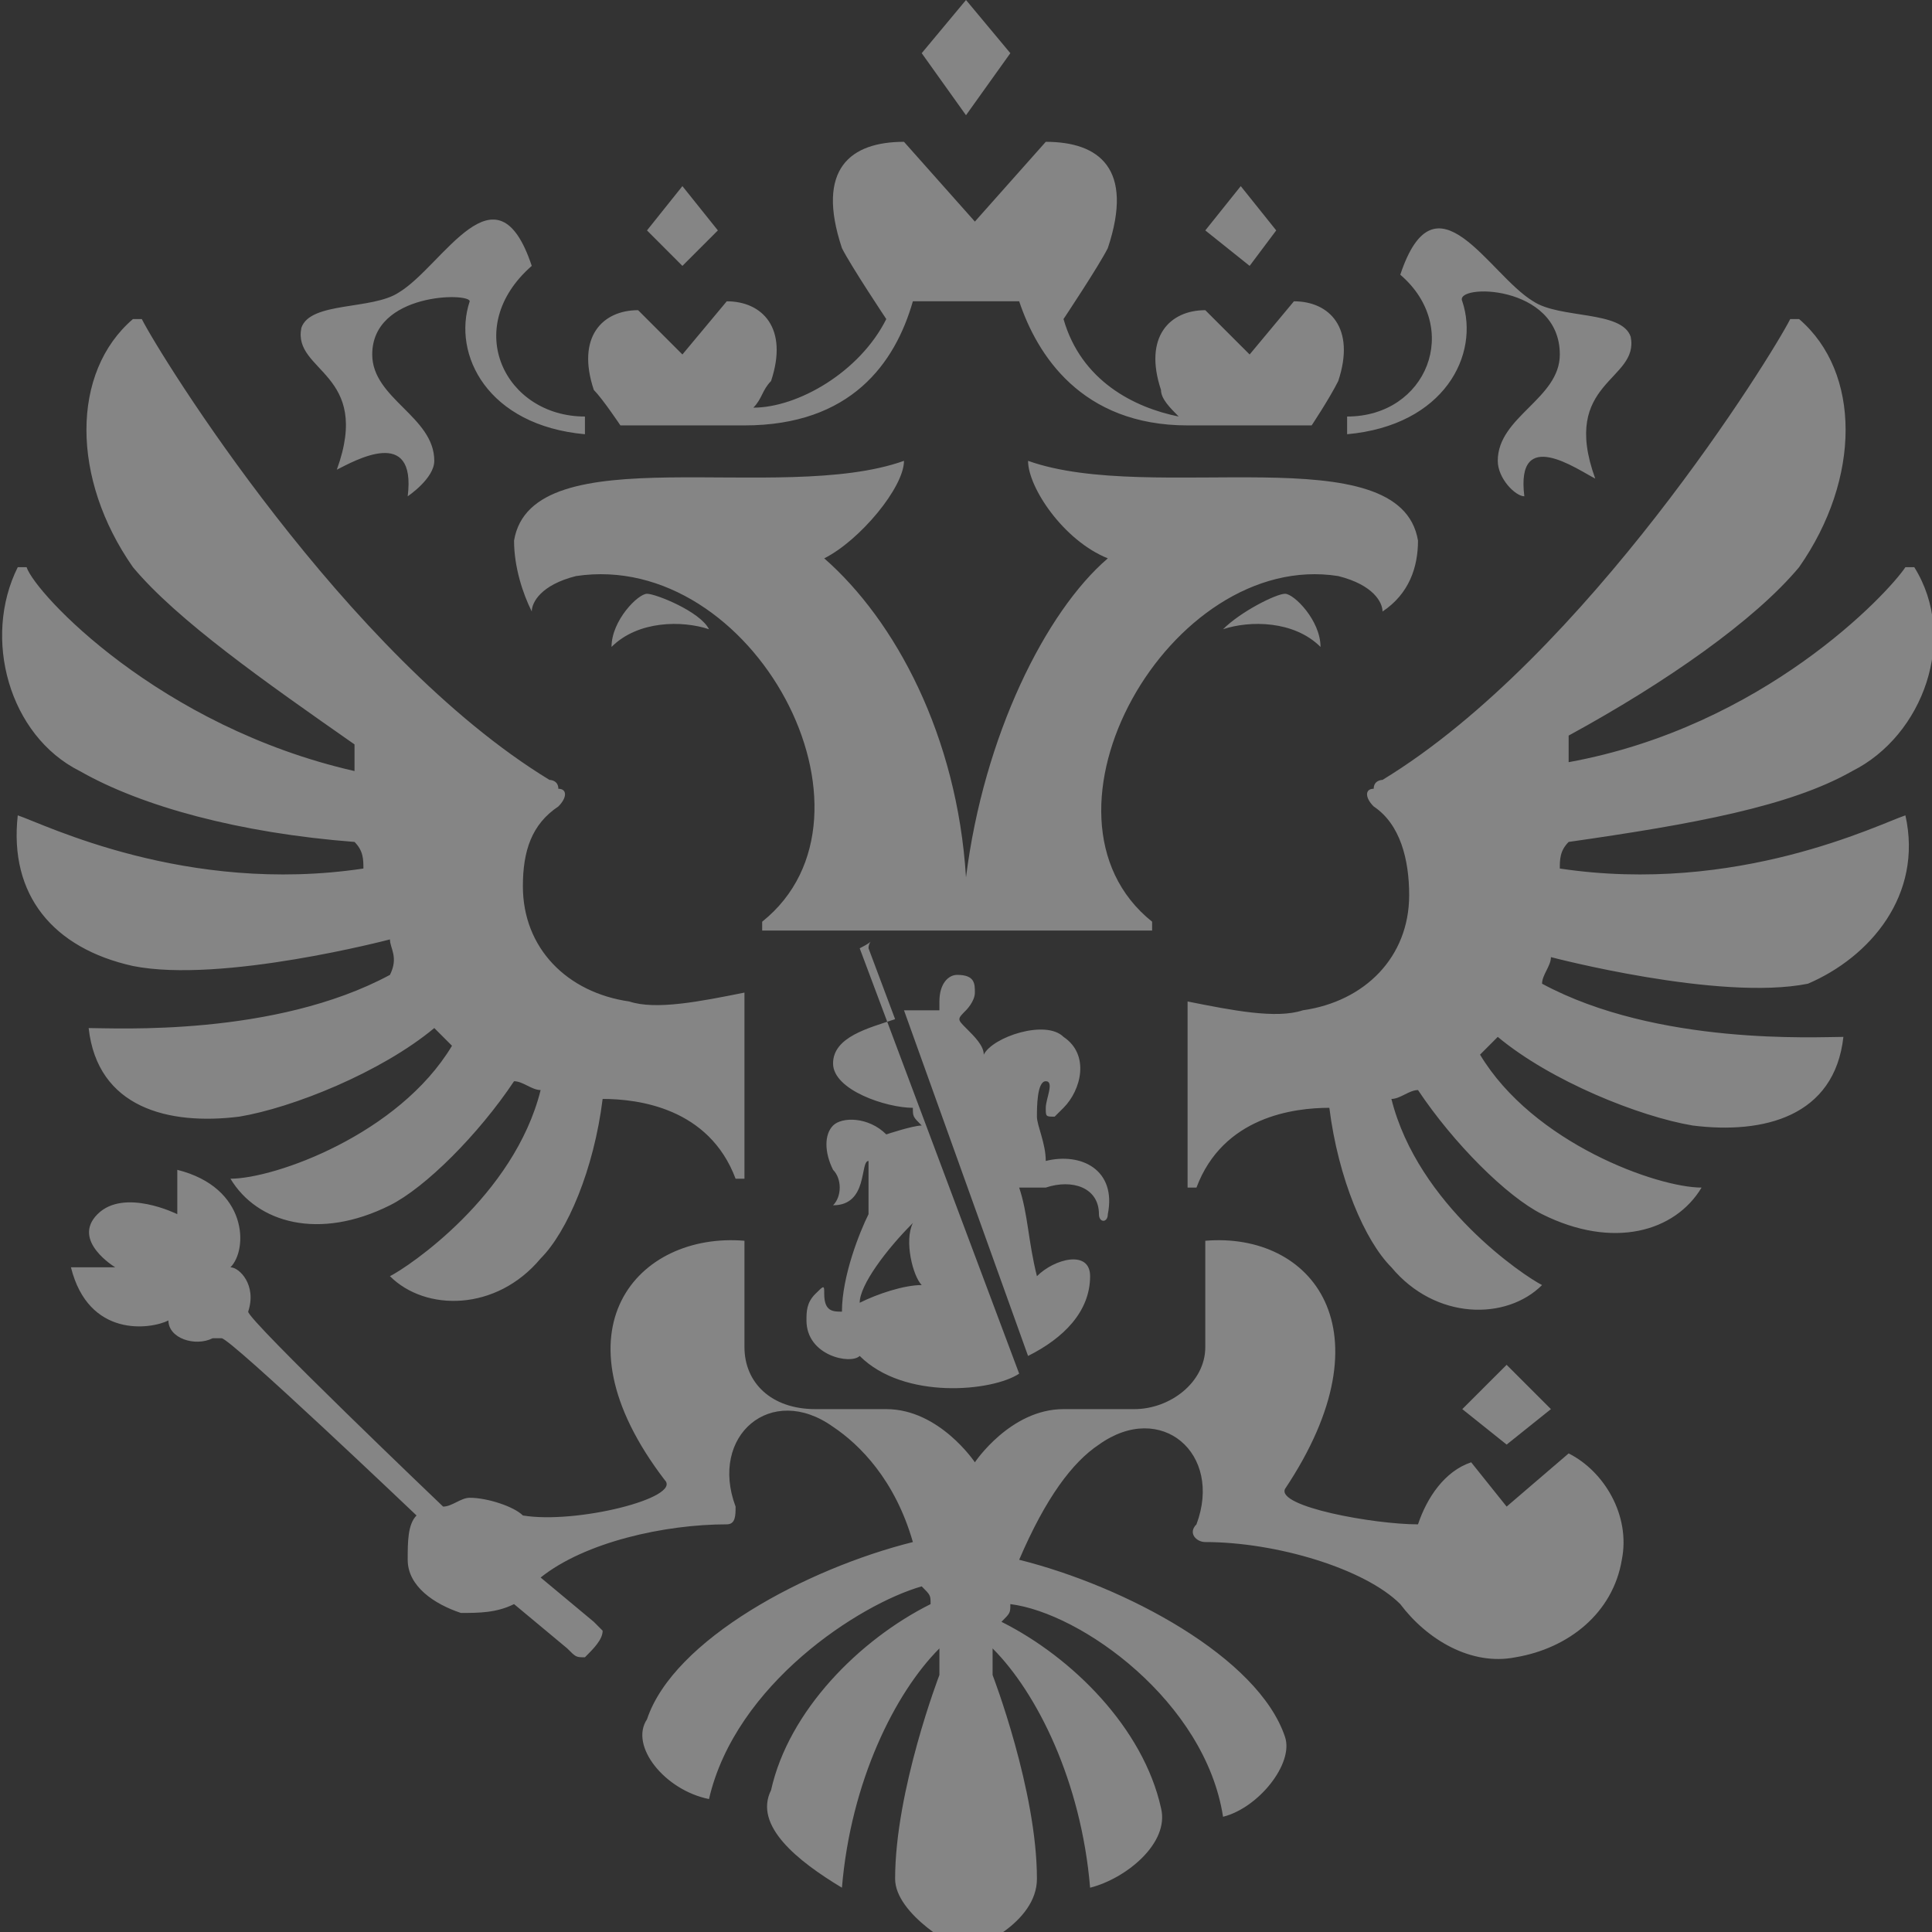 <?xml version="1.0" encoding="UTF-8"?> <svg xmlns="http://www.w3.org/2000/svg" width="42" height="42" viewBox="0 0 42 42" fill="none"><rect x="0" y="0" width="42" height="42" fill="#333333" stroke="none"/> <g opacity="0.4" clip-path="url(#clip0_19158_75380)"> <path fill-rule="evenodd" clip-rule="evenodd" d="M28.707 14.064C28.129 13.486 27.166 13.486 26.588 13.679C26.973 13.294 27.744 12.908 27.936 12.908C28.129 12.908 28.707 13.486 28.707 14.064ZM30.826 11.752C30.441 9.44 25.046 10.982 22.349 10.018C22.349 10.596 23.12 11.752 24.083 12.138C22.734 13.294 21.386 15.991 21 19.073C20.808 15.991 19.459 13.486 17.918 12.138C18.689 11.752 19.652 10.596 19.652 10.018C16.955 10.982 11.56 9.44 11.175 11.752C11.175 12.33 11.367 12.908 11.56 13.294C11.56 13.101 11.753 12.716 12.523 12.523C16.377 11.945 19.459 17.725 16.569 20.037V20.229H25.046C25.046 20.229 25.046 20.229 25.046 20.037C22.156 17.725 25.432 11.945 29.092 12.523C29.863 12.716 30.055 13.101 30.055 13.294C30.634 12.908 30.826 12.33 30.826 11.752ZM31.789 6.55C32.175 7.706 31.404 9.248 29.285 9.44V9.055C31.019 9.055 31.789 7.128 30.441 5.972C31.211 3.661 32.367 5.972 33.331 6.55C33.909 6.936 35.257 6.743 35.45 7.321C35.643 8.284 33.909 8.284 34.679 10.404C34.294 10.211 32.945 9.248 33.138 10.789C32.945 10.789 32.56 10.404 32.56 10.018C32.56 9.055 33.909 8.67 33.909 7.706C33.909 6.165 31.597 6.165 31.789 6.55ZM7.322 10.211C8.092 8.092 6.358 8.092 6.551 7.128C6.744 6.55 8.092 6.743 8.67 6.358C9.633 5.78 10.789 3.468 11.56 5.78C10.019 7.128 10.982 9.055 12.716 9.055C12.716 9.055 12.716 9.248 12.716 9.44C10.597 9.248 9.826 7.706 10.211 6.55C10.211 6.358 8.092 6.358 8.092 7.706C8.092 8.67 9.441 9.055 9.441 10.018C9.441 10.404 8.863 10.789 8.863 10.789C9.055 9.248 7.707 10.018 7.322 10.211ZM13.294 14.064C13.294 13.486 13.872 12.908 14.065 12.908C14.257 12.908 15.221 13.294 15.413 13.679C14.835 13.486 13.872 13.486 13.294 14.064ZM21.964 1.156L21 0L20.037 1.156L21 2.505L21.964 1.156ZM27.744 5.009L26.973 4.046L26.202 5.009L27.166 5.78L27.744 5.009ZM33.716 30.633L32.753 29.67L31.789 30.633L32.753 31.404L33.716 30.633ZM15.606 5.009L14.835 4.046L14.065 5.009L14.835 5.78L15.606 5.009ZM13.487 9.248H16.184C18.496 9.248 19.459 7.899 19.845 6.55H22.156C22.542 7.706 23.505 9.248 25.817 9.248H28.514C28.514 9.248 28.899 8.67 29.092 8.284C29.477 7.128 28.899 6.55 28.129 6.55L27.166 7.706L26.202 6.743C25.432 6.743 24.854 7.321 25.239 8.477C25.239 8.67 25.432 8.862 25.624 9.055C24.661 8.862 23.505 8.284 23.12 6.936C23.12 6.936 23.89 5.78 24.083 5.394C24.661 3.661 23.89 3.083 22.734 3.083L21.193 4.817L19.652 3.083C18.496 3.083 17.725 3.661 18.303 5.394C18.496 5.78 19.267 6.936 19.267 6.936C18.689 8.092 17.34 8.862 16.377 8.862C16.569 8.67 16.569 8.477 16.762 8.284C17.147 7.128 16.569 6.55 15.799 6.55L14.835 7.706L13.872 6.743C13.101 6.743 12.523 7.321 12.909 8.477C13.101 8.67 13.487 9.248 13.487 9.248ZM41.422 17.725C40.844 17.917 37.762 19.459 33.909 18.881C33.909 18.688 33.909 18.495 34.101 18.303C36.799 17.917 38.918 17.532 40.267 16.762C41.808 15.991 42.578 13.872 41.615 12.33C41.615 12.33 41.615 12.33 41.422 12.33C41.037 12.908 38.34 15.798 34.101 16.569C34.101 16.376 34.101 16.183 34.101 15.991C36.221 14.835 38.147 13.486 39.111 12.33C40.459 10.404 40.459 8.092 39.111 6.936C39.111 6.936 39.111 6.936 38.918 6.936C38.532 7.706 34.487 14.257 30.055 16.954C30.055 16.954 29.863 16.954 29.863 17.147C29.67 17.147 29.67 17.34 29.863 17.532C30.441 17.917 30.634 18.688 30.634 19.459C30.634 20.807 29.67 21.771 28.322 21.963C27.744 22.156 26.78 21.963 25.817 21.771V25.817C25.817 25.817 25.817 25.817 26.01 25.817C26.588 24.275 28.129 24.083 28.899 24.083C29.092 25.624 29.67 26.973 30.248 27.55C31.211 28.706 32.753 28.706 33.523 27.936C33.138 27.743 30.826 26.202 30.248 23.89C30.441 23.89 30.634 23.697 30.826 23.697C31.597 24.853 32.753 26.009 33.523 26.395C35.065 27.165 36.413 26.78 36.991 25.817C36.028 25.817 33.331 24.853 32.175 22.927C32.367 22.734 32.367 22.734 32.56 22.541C33.716 23.505 35.643 24.275 36.799 24.468C38.34 24.661 39.881 24.275 40.074 22.541C39.496 22.541 36.028 22.734 33.523 21.385C33.523 21.193 33.716 21 33.716 20.807C33.716 20.807 37.377 21.771 39.303 21.385C40.652 20.807 41.808 19.459 41.422 17.725ZM8.477 20.422C8.477 20.422 4.817 21.385 2.89 21C1.156 20.615 0.193 19.459 0.386 17.725C0.964 17.917 4.046 19.459 7.9 18.881C7.9 18.688 7.9 18.495 7.707 18.303C5.202 18.11 3.083 17.532 1.734 16.762C0.193 15.991 -0.385 13.872 0.386 12.33C0.386 12.33 0.386 12.33 0.578 12.33C0.771 12.908 3.468 15.798 7.707 16.762C7.707 16.569 7.707 16.376 7.707 16.183C5.78 14.835 3.854 13.486 2.89 12.33C1.542 10.404 1.542 8.092 2.89 6.936C2.89 6.936 2.89 6.936 3.083 6.936C3.468 7.706 7.514 14.257 11.945 16.954C11.945 16.954 12.138 16.954 12.138 17.147C12.331 17.147 12.331 17.34 12.138 17.532C11.56 17.917 11.367 18.495 11.367 19.266C11.367 20.615 12.331 21.578 13.679 21.771C14.257 21.963 15.221 21.771 16.184 21.578V25.624C16.184 25.624 16.184 25.624 15.991 25.624C15.413 24.083 13.872 23.89 13.101 23.89C12.909 25.431 12.331 26.78 11.753 27.358C10.789 28.514 9.248 28.514 8.477 27.743C8.863 27.55 11.175 26.009 11.753 23.697C11.56 23.697 11.367 23.505 11.175 23.505C10.404 24.661 9.248 25.817 8.477 26.202C6.936 26.973 5.588 26.587 5.01 25.624C5.973 25.624 8.67 24.661 9.826 22.734C9.633 22.541 9.633 22.541 9.441 22.349C8.285 23.312 6.358 24.083 5.202 24.275C3.661 24.468 2.12 24.083 1.927 22.349C2.505 22.349 5.973 22.541 8.477 21.193C8.67 20.807 8.477 20.615 8.477 20.422ZM32.753 32.752L34.101 31.596C34.872 31.982 35.45 32.945 35.257 33.908C35.065 35.064 34.101 35.835 32.945 36.028C31.982 36.22 31.019 35.642 30.441 34.872C29.67 34.101 27.744 33.523 26.202 33.523C26.01 33.523 25.817 33.33 26.01 33.138C26.588 31.596 25.239 30.44 23.89 31.404C23.312 31.789 22.734 32.56 22.156 33.908C24.468 34.486 27.358 36.028 27.936 37.761C28.129 38.34 27.358 39.303 26.588 39.495C26.202 36.991 23.505 35.064 21.964 34.872C21.964 35.064 21.964 35.064 21.771 35.257C23.312 36.028 24.854 37.569 25.239 39.303C25.432 40.073 24.468 40.844 23.698 41.037C23.505 38.725 22.542 36.798 21.578 35.835C21.578 36.028 21.578 36.22 21.578 36.413C21.578 36.413 22.542 38.917 22.542 40.844C22.542 41.807 21.193 42.385 21 42.385C20.808 42.385 19.459 41.615 19.459 40.844C19.459 38.917 20.422 36.413 20.422 36.413C20.422 36.22 20.422 36.028 20.422 35.835C19.459 36.798 18.496 38.725 18.303 41.037C17.34 40.459 16.377 39.688 16.762 38.917C17.147 37.184 18.689 35.642 20.23 34.872C20.23 34.679 20.23 34.679 20.037 34.486C18.689 34.872 15.991 36.605 15.413 39.11C14.45 38.917 13.679 37.954 14.065 37.376C14.643 35.642 17.532 34.101 19.845 33.523C19.459 32.174 18.689 31.404 18.11 31.018C16.762 30.055 15.413 31.211 15.991 32.752C15.991 32.945 15.991 33.138 15.799 33.138C14.45 33.138 12.716 33.523 11.753 34.294L12.909 35.257L13.101 35.45C13.101 35.642 12.909 35.835 12.716 36.028C12.523 36.028 12.523 36.028 12.331 35.835L11.175 34.872C10.789 35.064 10.404 35.064 10.019 35.064C9.441 34.872 8.863 34.486 8.863 33.908C8.863 33.523 8.863 33.138 9.055 32.945C9.055 32.945 5.01 29.092 4.817 29.092H4.624C4.239 29.284 3.661 29.092 3.661 28.706C3.276 28.899 1.927 29.092 1.542 27.55C1.927 27.55 2.505 27.55 2.505 27.55C2.505 27.55 1.542 26.973 2.12 26.395C2.698 25.817 3.854 26.395 3.854 26.395C3.854 26.395 3.854 25.817 3.854 25.431C5.395 25.817 5.395 27.165 5.01 27.55C5.202 27.55 5.588 27.936 5.395 28.514C5.395 28.706 9.633 32.752 9.633 32.752C9.826 32.752 10.019 32.56 10.211 32.56C10.597 32.56 11.175 32.752 11.367 32.945C12.523 33.138 14.835 32.56 14.45 32.174C11.945 28.899 13.872 26.78 16.184 26.973V29.284C16.184 30.055 16.762 30.633 17.725 30.633H19.267C20.422 30.633 21.193 31.789 21.193 31.789C21.193 31.789 21.964 30.633 23.12 30.633H24.661C25.432 30.633 26.202 30.055 26.202 29.284V26.973C28.514 26.78 30.248 28.899 27.936 32.367C27.744 32.752 29.863 33.138 30.826 33.138C31.019 32.56 31.404 31.982 31.982 31.789L32.753 32.752ZM22.734 25.817C23.312 25.624 23.89 25.817 23.89 26.395C23.89 26.587 24.083 26.587 24.083 26.395C24.276 25.431 23.505 25.046 22.734 25.238C22.734 24.853 22.542 24.468 22.542 24.275C22.542 24.083 22.542 23.505 22.734 23.505C22.927 23.505 22.734 23.89 22.734 24.083C22.734 24.275 22.734 24.275 22.927 24.275L23.12 24.083C23.505 23.697 23.698 22.927 23.12 22.541C22.734 22.156 21.578 22.541 21.386 22.927C21.386 22.734 21.193 22.541 21 22.349C20.808 22.156 20.808 22.156 21 21.963C21 21.963 21.193 21.771 21.193 21.578C21.193 21.385 21.193 21.193 20.808 21.193C20.615 21.193 20.422 21.385 20.422 21.771V21.963C20.23 21.963 19.845 21.963 19.652 21.963L22.349 29.477C23.12 29.092 23.698 28.514 23.698 27.743C23.698 27.165 22.927 27.358 22.542 27.743C22.349 26.973 22.349 26.395 22.156 25.817C22.542 25.817 22.542 25.817 22.734 25.817ZM18.881 20.615L19.459 22.156C18.881 22.349 18.11 22.541 18.11 23.119C18.11 23.697 19.267 24.083 19.845 24.083C19.845 24.275 19.845 24.275 20.037 24.468C19.845 24.468 19.267 24.661 19.267 24.661C18.881 24.275 18.303 24.275 18.11 24.468C17.918 24.661 17.918 25.046 18.11 25.431C18.303 25.624 18.303 26.009 18.11 26.202C18.881 26.202 18.689 25.238 18.881 25.238C18.881 25.431 18.881 25.624 18.881 26.009C18.881 26.202 18.881 26.202 18.881 26.395C18.689 26.78 18.303 27.743 18.303 28.514C18.11 28.514 17.918 28.514 17.918 28.128C17.918 27.936 17.918 27.936 17.725 28.128C17.532 28.321 17.532 28.514 17.532 28.706C17.532 29.477 18.496 29.67 18.689 29.477C19.652 30.44 21.578 30.248 22.156 29.862L18.689 20.615C19.074 20.422 18.881 20.422 18.881 20.615ZM18.689 28.321C19.074 28.128 19.652 27.936 20.037 27.936C19.845 27.743 19.652 26.973 19.845 26.587C19.267 27.165 18.689 27.936 18.689 28.321Z" fill="white"></path> </g> <defs> <clipPath id="clip0_19158_75380"> <rect width="42" height="42" fill="white"></rect> </clipPath> </defs> </svg> 